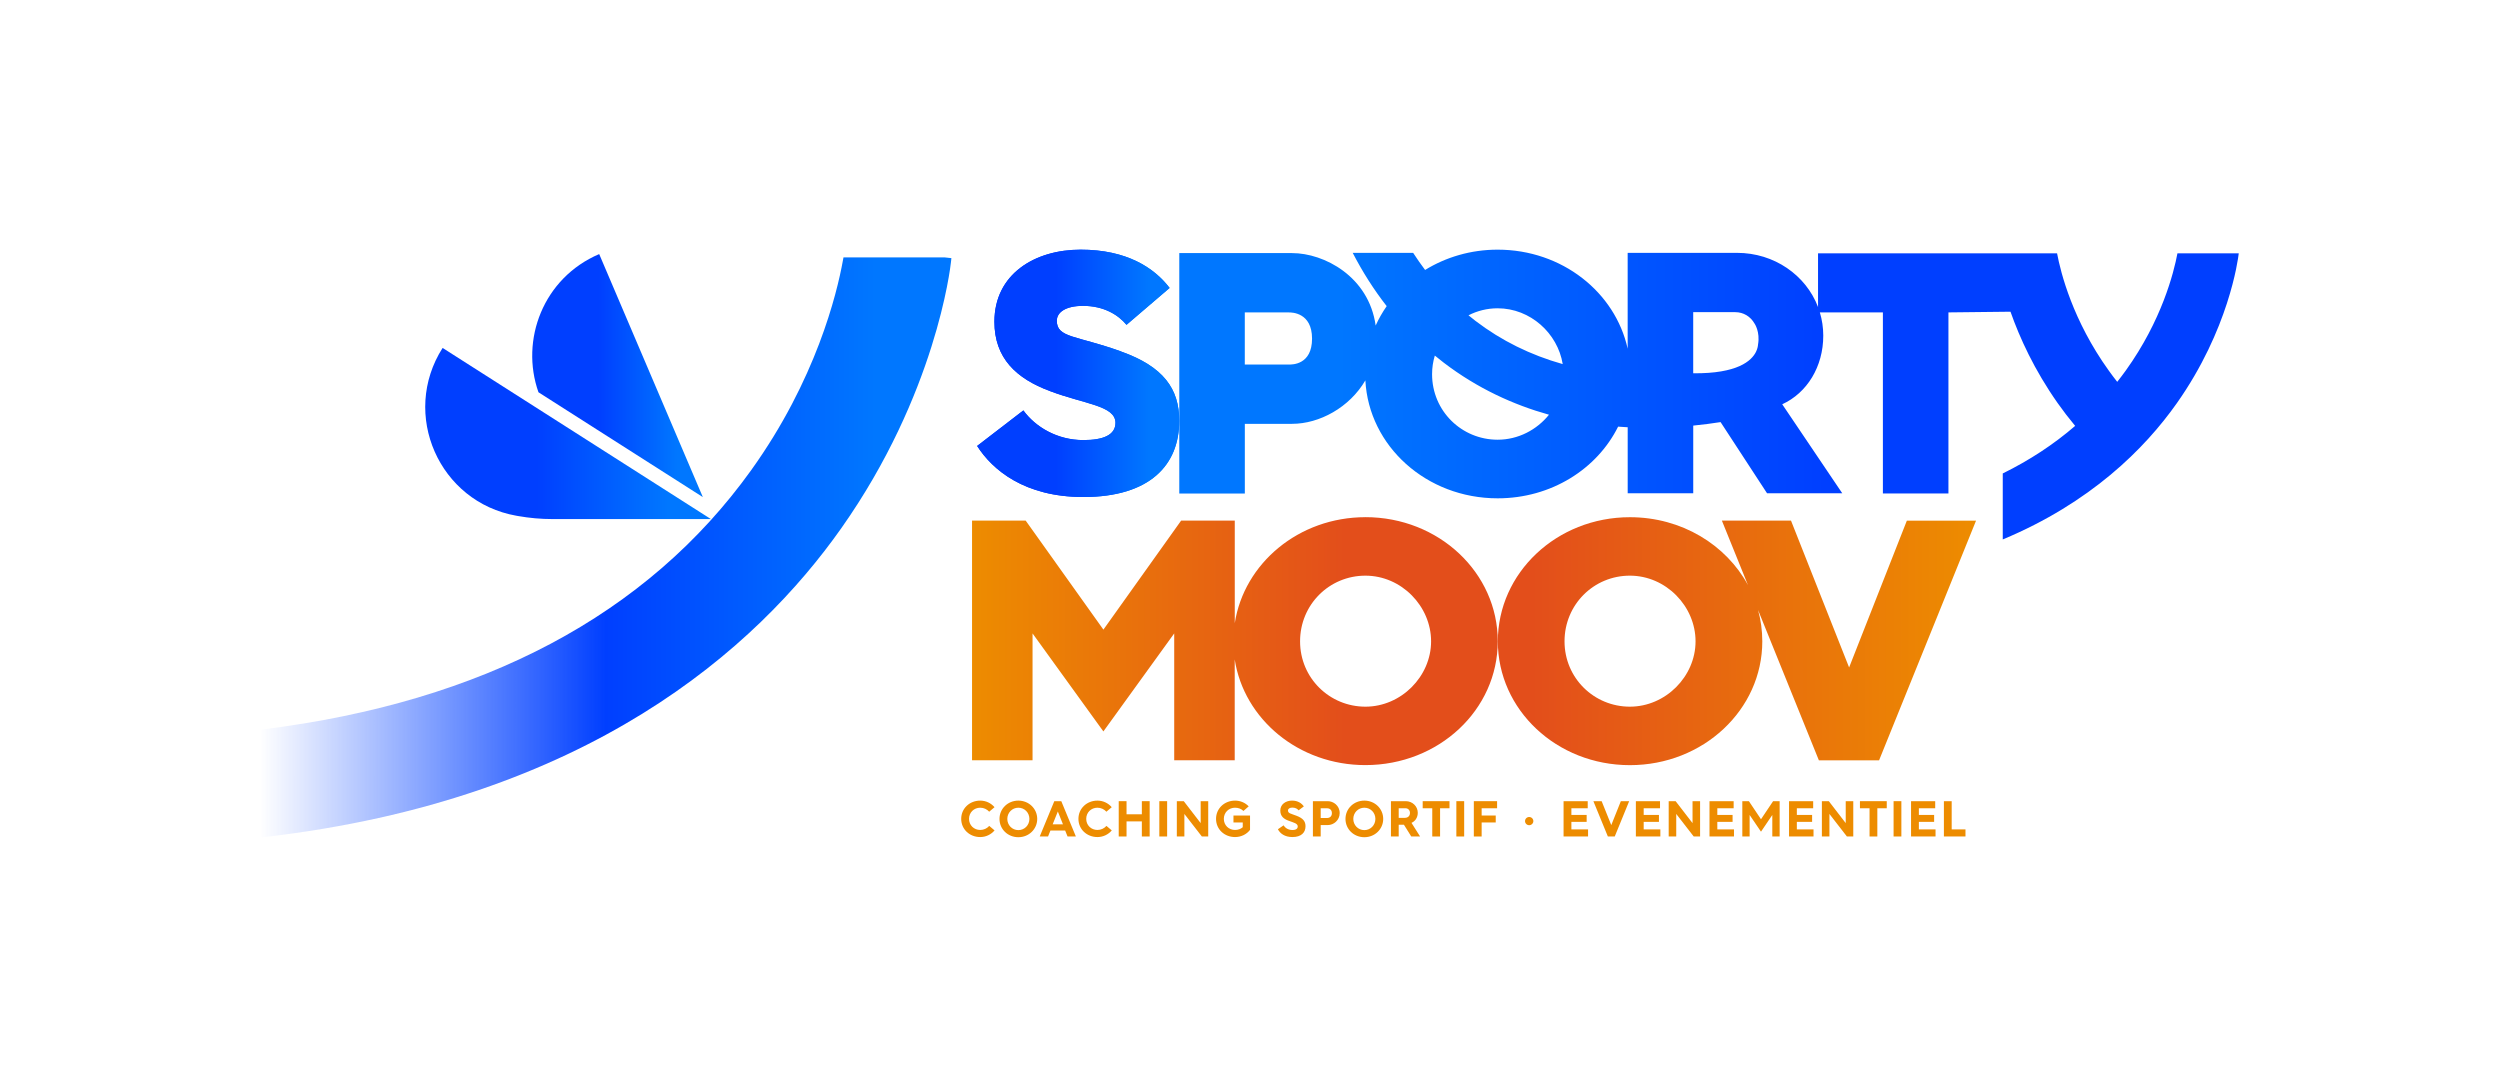 <svg xmlns="http://www.w3.org/2000/svg" xmlns:xlink="http://www.w3.org/1999/xlink" id="Calque_1" data-name="Calque 1" viewBox="0 0 937.1 406.44"><defs><style>      .cls-1 {        fill: url(#Dégradé_sans_nom_119-2);      }      .cls-1, .cls-2, .cls-3, .cls-4, .cls-5, .cls-6, .cls-7, .cls-8, .cls-9 {        stroke-width: 0px;      }      .cls-2 {        fill: url(#Dégradé_sans_nom_119-4);      }      .cls-3 {        fill: url(#Dégradé_sans_nom_119-3);      }      .cls-4 {        fill: url(#Dégradé_sans_nom_119);      }      .cls-5 {        fill: url(#Dégradé_sans_nom_122);      }      .cls-6 {        fill: #ed8c00;      }      .cls-7 {        fill: url(#Dégradé_sans_nom_28);      }      .cls-8 {        fill: url(#Dégradé_sans_nom_38);      }      .cls-9 {        fill: url(#Dégradé_sans_nom_39);      }    </style><linearGradient id="D&#xE9;grad&#xE9;_sans_nom_119" data-name="D&#xE9;grad&#xE9; sans nom 119" x1="366.27" y1="139.93" x2="442.04" y2="139.93" gradientUnits="userSpaceOnUse"><stop offset=".39" stop-color="#003fff"></stop><stop offset=".85" stop-color="#07f"></stop></linearGradient><linearGradient id="D&#xE9;grad&#xE9;_sans_nom_119-2" data-name="D&#xE9;grad&#xE9; sans nom 119" x1="366.27" y1="139.93" x2="442.04" y2="139.93" xlink:href="#D&#xE9;grad&#xE9;_sans_nom_119"></linearGradient><linearGradient id="D&#xE9;grad&#xE9;_sans_nom_119-3" data-name="D&#xE9;grad&#xE9; sans nom 119" x1="199.49" y1="140.8" x2="263.46" y2="140.8" xlink:href="#D&#xE9;grad&#xE9;_sans_nom_119"></linearGradient><linearGradient id="D&#xE9;grad&#xE9;_sans_nom_28" data-name="D&#xE9;grad&#xE9; sans nom 28" x1="97.43" y1="205.22" x2="356.61" y2="205.22" gradientUnits="userSpaceOnUse"><stop offset="0" stop-color="#003fff" stop-opacity="0"></stop><stop offset=".5" stop-color="#003fff"></stop><stop offset=".89" stop-color="#07f"></stop></linearGradient><linearGradient id="D&#xE9;grad&#xE9;_sans_nom_119-4" data-name="D&#xE9;grad&#xE9; sans nom 119" x1="159.4" y1="162.5" x2="266.49" y2="162.5" xlink:href="#D&#xE9;grad&#xE9;_sans_nom_119"></linearGradient><linearGradient id="D&#xE9;grad&#xE9;_sans_nom_39" data-name="D&#xE9;grad&#xE9; sans nom 39" x1="364.37" y1="240.33" x2="561.44" y2="240.33" gradientUnits="userSpaceOnUse"><stop offset="0" stop-color="#ed8c00"></stop><stop offset=".71" stop-color="#e34e1b"></stop></linearGradient><linearGradient id="D&#xE9;grad&#xE9;_sans_nom_38" data-name="D&#xE9;grad&#xE9; sans nom 38" x1="561.44" y1="240.33" x2="740.68" y2="240.33" gradientUnits="userSpaceOnUse"><stop offset=".07" stop-color="#e34e1b"></stop><stop offset="1" stop-color="#ed8c00"></stop></linearGradient><linearGradient id="D&#xE9;grad&#xE9;_sans_nom_122" data-name="D&#xE9;grad&#xE9; sans nom 122" x1="442.04" y1="147.9" x2="839.15" y2="147.9" gradientUnits="userSpaceOnUse"><stop offset=".15" stop-color="#07f"></stop><stop offset=".61" stop-color="#003fff"></stop></linearGradient></defs><path class="cls-4" d="m420.19,131.72c-16.94-6.08-24.05-5.04-24.05-11.51,0-3.1,3.23-5.56,9.83-5.56,7.76,0,13.19,3.36,16.29,7.11l16.16-13.83c-5.82-7.63-16.16-14.35-33.36-14.35s-32.32,9.18-32.32,27.02c0,13.71,8.28,21.33,20.82,25.99,12.93,4.91,24.56,5.43,24.56,11.9,0,4.53-4.52,6.47-12.02,6.47-9.83,0-17.97-4.91-22.5-11.12l-17.33,13.32c5.69,8.92,17.71,19.14,39.82,19.14,24.95,0,35.94-12.02,35.94-28.57,0-11.9-5.82-20.3-21.85-25.99Z"></path><path class="cls-1" d="m420.19,131.72c-16.94-6.08-24.05-5.04-24.05-11.51,0-3.1,3.23-5.56,9.83-5.56,7.76,0,13.19,3.36,16.29,7.11l16.16-13.83c-5.82-7.63-16.16-14.35-33.36-14.35s-32.32,9.18-32.32,27.02c0,13.71,8.28,21.33,20.82,25.99,12.93,4.91,24.56,5.43,24.56,11.9,0,4.53-4.52,6.47-12.02,6.47-9.83,0-17.97-4.91-22.5-11.12l-17.33,13.32c5.69,8.92,17.71,19.14,39.82,19.14,24.95,0,35.94-12.02,35.94-28.57,0-11.9-5.82-20.3-21.85-25.99Z"></path><path class="cls-3" d="m263.46,186.35l-38.86-91.11c-20.99,8.95-29.69,32.2-22.76,51.8l61.62,39.3Z"></path><path class="cls-7" d="m354.05,96.49h-37.88s-.23,1.23-.23,1.23c-2.23,12.33-10.06,44.67-34.41,78.58-38.86,54.12-100.36,86.78-182.77,97.07l-1.32.17v40.41l1.69-.2c121.08-13.93,184.43-70.65,216.25-115.79,35.45-50.28,40.86-97.71,41.08-99.7l.16-1.5-2.56-.28Z"></path><path class="cls-2" d="m193.58,193.32l.74.13c4.22.74,8.49,1.12,12.77,1.12h59.39l-100.57-64.15c-15.84,24.83-1.34,57.79,27.66,62.9Z"></path><g><path class="cls-9" d="m511.81,193.86c-24.98,0-45.47,17.29-48.97,39.73v-38.44h-20.11l-29.13,40.86-29.13-40.86h-20.11v89.84h22.68v-47.56l26.55,36.74,26.55-36.74v47.56h22.68v-37.8c3.49,22.42,23.98,39.6,48.97,39.6,27.58,0,49.63-20.75,49.63-46.41s-22.04-46.53-49.63-46.53Zm0,71.03c-13.4,0-24.49-10.7-24.49-24.49s10.96-24.62,24.49-24.62,24.62,11.47,24.62,24.62-11.21,24.49-24.62,24.49Z"></path><path class="cls-8" d="m714.77,195.15l-21.65,55.04-21.78-55.04h-25.91l9.78,24.17c-8.16-15.09-24.83-25.45-44.26-25.45-27.46,0-49.5,20.88-49.5,46.53s22.04,46.41,49.5,46.41,49.63-20.75,49.63-46.41c0-4.06-.55-8-1.59-11.75l22.8,56.35h22.56l36.35-89.84h-25.91Zm-103.83,69.74c-13.4,0-24.49-10.7-24.49-24.49s10.96-24.62,24.49-24.62,24.62,11.47,24.62,24.62-11.21,24.49-24.62,24.49Z"></path></g><path class="cls-5" d="m816.19,94.96c-1.37,7.3-5.9,25.17-19.35,43.91-1.04,1.45-2.12,2.86-3.22,4.26-1.1-1.39-2.16-2.81-3.2-4.26-13.46-18.74-17.98-36.61-19.35-43.91h-89.6v20.13c-4.53-11.93-16.42-20.31-30.37-20.31h-40.99v35.92c-4.68-21.17-24.59-37.12-48.74-37.12-10.06,0-19.39,2.81-27.19,7.61-1.55-2.07-3.05-4.19-4.47-6.4h-22.66c3.7,7.17,7.95,13.84,12.73,19.96-1.59,2.3-2.98,4.73-4.13,7.28-2.56-18.37-19.3-27.16-31.33-27.16h-42.28v90.12h24.57v-26.12h17.71c10.23,0,21.52-6.11,27.47-16.29,1.29,24.64,22.88,44.21,49.59,44.21,20.1,0,37.26-10.99,45.15-26.87,1.2.09,2.4.17,3.59.23v24.74h24.57v-25.36c3.59-.36,7.02-.8,10.25-1.31l17.42,26.68h28.19l-22.5-33.36c9.31-4.27,15.38-14.09,15.38-25.73,0-3.03-.45-5.95-1.28-8.71h23.63v67.88h24.57v-67.88l23.26-.26c3.44,9.78,8.95,21.87,17.69,34.27,1.96,2.78,4.15,5.64,6.55,8.53-8.04,6.94-17.1,12.88-27.14,17.83v24.74c32.88-13.73,53.14-33.9,65.27-51.1,19.39-27.5,22.88-53.49,23.19-56.15h-22.97Zm-332.91,41.67h-16.68v-19.52h16.55c1.03,0,8.66,0,8.66,9.83s-7.5,9.7-8.53,9.7Zm78.09,28.19c-13.45,0-24.57-10.73-24.57-24.57,0-2.41.36-4.75,1.03-6.97,1.1.91,2.21,1.8,3.35,2.67,12.64,9.64,26.11,15.78,39.44,19.5-4.56,5.67-11.54,9.37-19.26,9.37Zm-8.26-44.5c-.9-.69-1.79-1.41-2.66-2.13,3.29-1.68,7-2.63,10.93-2.63,12.26,0,22.51,9.38,24.39,20.92-12.05-3.39-22.97-8.78-32.65-16.16Zm105.87,8.84c-.04.61-.21,1.56-.74,2.66,0,0,0,0,0,.01h0c-1.67,3.44-6.96,8.26-23.56,8.09v-22.91h15.77c3.03,0,5.72,1.6,7.24,4.31v-.02s2.13,3.09,1.29,7.85Z"></path><g><path class="cls-6" d="m367.43,300.1c2.15,0,4.05.95,5.36,2.47l-2,1.69c-.84-.93-2.03-1.5-3.36-1.5-2.36,0-4.2,1.79-4.2,4.18s1.84,4.16,4.2,4.16c1.33,0,2.54-.57,3.38-1.52l1.99,1.69c-1.31,1.54-3.23,2.49-5.38,2.49-3.93,0-7.12-2.87-7.12-6.82s3.19-6.84,7.12-6.84Z"></path><path class="cls-6" d="m381.72,300.1c3.93,0,7.07,3.02,7.07,6.86s-3.13,6.86-7.07,6.86-7.07-3-7.07-6.86,3.15-6.86,7.07-6.86Zm0,11.06c2.32,0,4.14-1.86,4.14-4.2s-1.8-4.2-4.14-4.2-4.14,1.88-4.14,4.2,1.8,4.2,4.14,4.2Z"></path><path class="cls-6" d="m395.21,300.31h2.6l5.47,13.24h-3.12l-.89-2.22h-5.53l-.89,2.22h-3.12l5.47-13.24Zm3.23,8.68l-1.92-4.81-1.94,4.81h3.86Z"></path><path class="cls-6" d="m411.36,300.1c2.15,0,4.05.95,5.36,2.47l-2,1.69c-.84-.93-2.03-1.5-3.36-1.5-2.36,0-4.2,1.79-4.2,4.18s1.84,4.16,4.2,4.16c1.33,0,2.54-.57,3.38-1.52l2,1.69c-1.31,1.54-3.23,2.49-5.38,2.49-3.93,0-7.12-2.87-7.12-6.82s3.19-6.84,7.12-6.84Z"></path><path class="cls-6" d="m419.34,300.31h2.93v4.92h5.74v-4.92h2.93v13.24h-2.93v-5.66h-5.74v5.66h-2.93v-13.24Z"></path><path class="cls-6" d="m434.56,300.31h2.93v13.24h-2.93v-13.24Z"></path><path class="cls-6" d="m441.12,300.31h2.6l6.34,8.23v-8.23h2.83v13.24h-2.39l-6.55-8.45v8.45h-2.83v-13.24Z"></path><path class="cls-6" d="m462.93,300.1c2.03,0,3.82.8,5.13,2.15l-1.97,1.73c-.8-.8-1.94-1.22-3.15-1.22-2.36,0-4.2,1.79-4.2,4.18s1.84,4.16,4.2,4.16c1.14,0,2.15-.36,2.89-1.03v-1.79h-3.48v-2.58h6.21v5.36c-1.21,1.61-3.27,2.7-5.62,2.7-3.93,0-7.12-2.87-7.12-6.82s3.19-6.84,7.12-6.84Z"></path><path class="cls-6" d="m481.15,309.37c.63,1.04,1.79,1.75,3.32,1.75s1.98-.68,1.98-1.31c0-1.16-1.48-1.44-3.33-2.13-1.9-.68-3.21-1.71-3.21-3.84,0-2.37,2.05-3.74,4.41-3.74,2.22,0,3.61,1.04,4.41,2.17l-1.96,1.48c-.48-.61-1.24-1.03-2.38-1.03-.99,0-1.6.46-1.6,1.08,0,1.1,1.04,1.14,3.19,1.98,2.39.91,3.38,2.03,3.38,3.93,0,2.34-1.56,4.05-4.92,4.05-2.85,0-4.62-1.33-5.43-2.93l2.13-1.46Z"></path><path class="cls-6" d="m492.13,300.31h5.58c2.01,0,4.46,1.58,4.46,4.48,0,2.68-2.28,4.48-4.46,4.48h-2.66v4.27h-2.92v-13.24Zm5.41,6.31c.59,0,1.71-.38,1.71-1.82s-1.12-1.82-1.71-1.82h-2.49v3.65h2.49Z"></path><path class="cls-6" d="m511.41,300.1c3.93,0,7.07,3.02,7.07,6.86s-3.13,6.86-7.07,6.86-7.07-3-7.07-6.86,3.15-6.86,7.07-6.86Zm0,11.06c2.32,0,4.14-1.86,4.14-4.2s-1.8-4.2-4.14-4.2-4.14,1.88-4.14,4.2,1.8,4.2,4.14,4.2Z"></path><path class="cls-6" d="m521.39,300.31h5.55c2.47,0,4.5,1.9,4.5,4.37,0,1.73-.95,3.15-2.36,3.76l3.23,5.11h-3.31l-2.75-4.41h-1.96v4.41h-2.91v-13.24Zm5.22,6.25c1.14,0,1.9-.72,1.9-1.84,0-1.03-.72-1.75-1.65-1.75h-2.57v3.59h2.32Z"></path><path class="cls-6" d="m536.87,302.97h-3.59v-2.66h10.05v2.66h-3.53v10.58h-2.93v-10.58Z"></path><path class="cls-6" d="m545.9,300.31h2.93v13.24h-2.93v-13.24Z"></path><path class="cls-6" d="m552.45,300.31h8.72v2.66h-5.79v2.72h5.28v2.6h-5.28v5.26h-2.93v-13.24Z"></path><path class="cls-6" d="m573.2,306.24c.84,0,1.56.68,1.56,1.54s-.72,1.54-1.56,1.54-1.56-.68-1.56-1.54.72-1.54,1.56-1.54Z"></path><path class="cls-6" d="m586.1,300.31h9.04v2.66h-6.12v2.49h5.72v2.6h-5.72v2.83h6.25v2.66h-9.18v-13.24Z"></path><path class="cls-6" d="m597.24,300.31h3.12l3.61,8.97,3.59-8.97h3.12l-5.41,13.24h-2.58l-5.43-13.24Z"></path><path class="cls-6" d="m613.2,300.31h9.04v2.66h-6.12v2.49h5.72v2.6h-5.72v2.83h6.25v2.66h-9.18v-13.24Z"></path><path class="cls-6" d="m625.49,300.31h2.6l6.34,8.23v-8.23h2.83v13.24h-2.39l-6.55-8.45v8.45h-2.83v-13.24Z"></path><path class="cls-6" d="m640.8,300.31h9.04v2.66h-6.12v2.49h5.72v2.6h-5.72v2.83h6.25v2.66h-9.18v-13.24Z"></path><path class="cls-6" d="m653.1,300.31h2.45l4.54,6.78,4.54-6.78h2.45v13.24h-2.75v-8.07l-4.24,6.27-4.26-6.27v8.07h-2.74v-13.24Z"></path><path class="cls-6" d="m670.61,300.31h9.04v2.66h-6.12v2.49h5.72v2.6h-5.72v2.83h6.25v2.66h-9.18v-13.24Z"></path><path class="cls-6" d="m682.91,300.31h2.6l6.34,8.23v-8.23h2.83v13.24h-2.39l-6.55-8.45v8.45h-2.83v-13.24Z"></path><path class="cls-6" d="m700.77,302.97h-3.59v-2.66h10.05v2.66h-3.53v10.58h-2.92v-10.58Z"></path><path class="cls-6" d="m709.79,300.31h2.92v13.24h-2.92v-13.24Z"></path><path class="cls-6" d="m716.35,300.31h9.04v2.66h-6.12v2.49h5.72v2.6h-5.72v2.83h6.25v2.66h-9.18v-13.24Z"></path><path class="cls-6" d="m728.64,300.31h2.93v10.58h5.17v2.66h-8.09v-13.24Z"></path></g></svg>